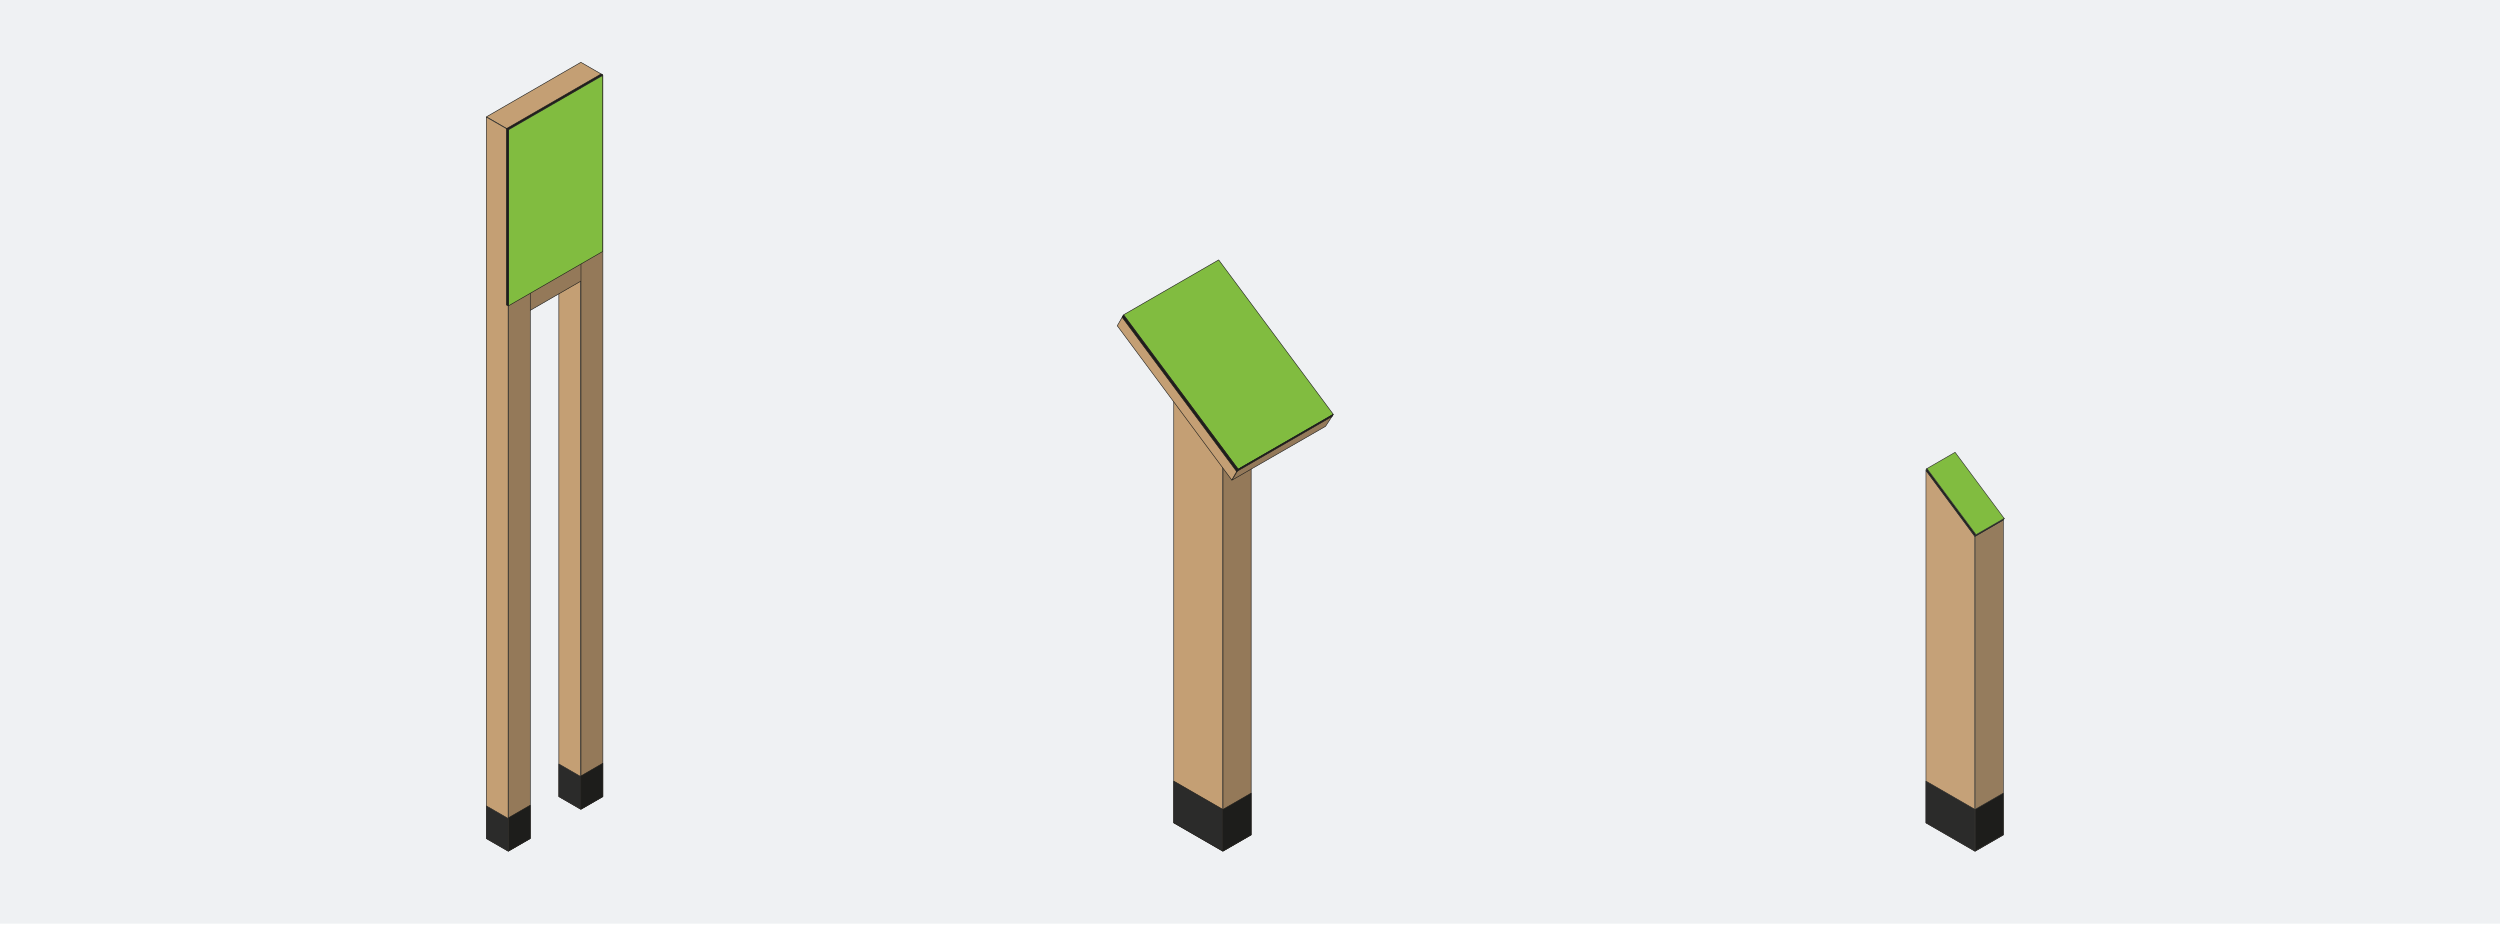<?xml version="1.0" encoding="UTF-8"?>
<svg id="Laag_2" data-name="Laag 2" xmlns="http://www.w3.org/2000/svg" viewBox="0 0 1057.2 391.3">
  <defs>
    <style>
      .cls-1, .cls-2, .cls-3, .cls-4, .cls-5, .cls-6, .cls-7, .cls-8, .cls-9, .cls-10 {
        stroke-linejoin: round;
        stroke-width: .25px;
      }

      .cls-1, .cls-3, .cls-4, .cls-6, .cls-10 {
        stroke: #2b2b2a;
      }

      .cls-1, .cls-8 {
        fill: #1d1d1b;
      }

      .cls-2, .cls-4 {
        fill: #2b2b2a;
      }

      .cls-2, .cls-5, .cls-7, .cls-8, .cls-9 {
        stroke: #1d1d1b;
      }

      .cls-3, .cls-5 {
        fill: #81bc40;
      }

      .cls-6 {
        fill: #957c5d;
      }

      .cls-7 {
        fill: #947959;
      }

      .cls-9 {
        fill: #c49f74;
      }

      .cls-10 {
        fill: #c5a178;
      }

      .cls-11 {
        fill: #eff1f3;
        stroke-width: 0px;
      }
    </style>
  </defs>
  <rect class="cls-11" x="-.7" y="-.7" width="1058" height="391.3"/>
  <g>
    <polygon class="cls-9" points="236.33 31.79 245.55 37.12 245.55 342.19 236.33 336.86 236.33 31.79"/>
    <polygon class="cls-4" points="236.33 323.07 245.55 328.39 245.55 342.19 236.33 336.86 236.33 323.07"/>
    <polygon class="cls-7" points="219.65 121.54 250.26 103.87 250.26 116.21 219.65 133.88 219.65 121.54"/>
    <g>
      <path class="cls-7" d="m214.98,54.91v305.03l9.26-5.34V61.91c-3.09-2.33-6.17-4.66-9.26-7"/>
      <path class="cls-7" d="m245.68,49.53v292.69l9.26-5.34V31.84c-3.09,5.89-6.17,11.79-9.26,17.68"/>
    </g>
    <polygon class="cls-8" points="245.7 328.11 254.92 322.78 254.92 336.86 245.7 342.19 245.7 328.11"/>
    <polygon class="cls-8" points="214.99 345.84 224.22 340.51 224.22 354.59 214.99 359.92 214.99 345.84"/>
    <polygon class="cls-5" points="215.05 54.88 254.86 31.9 254.86 106.34 215.05 129.32 215.05 54.88"/>
    <polygon class="cls-9" points="205.71 49.4 245.64 26.35 254.87 31.67 214.94 54.73 205.71 49.4"/>
    <polygon class="cls-8" points="214.27 54.34 254.2 31.29 254.87 31.67 214.94 54.73 214.27 54.34"/>
    <polygon class="cls-9" points="205.65 49.51 214.88 54.84 214.88 359.91 205.65 354.59 205.65 49.51"/>
    <polygon class="cls-4" points="205.65 340.79 214.88 346.12 214.88 359.92 205.65 354.59 205.65 340.79"/>
    <polygon class="cls-8" points="214.14 54.33 214.94 54.8 214.94 129.39 214.14 128.93 214.14 54.33"/>
    <polygon class="cls-7" points="517.17 165.67 529.09 158.79 529.09 353.06 517.17 359.94 517.17 165.67"/>
    <polygon class="cls-8" points="517.18 342.27 529.08 335.41 529.08 353.05 517.18 359.91 517.18 342.27"/>
    <path class="cls-9" d="m496.36,152.96v195l20.7,11.95v-179.06c-6.9-9.3-13.8-18.59-20.7-27.89"/>
    <polygon class="cls-2" points="496.36 330.32 517.07 342.27 517.07 359.91 496.36 347.96 496.36 330.32"/>
    <polygon class="cls-5" points="475.15 133.12 515.35 109.91 563.82 175.21 523.62 198.41 475.15 133.12"/>
    <path class="cls-7" d="m523.73,198.41c-.93,1.55-1.87,3.1-2.8,4.65,13.21-7.59,26.41-15.19,39.62-22.78,1.06-1.63,2.13-3.26,3.19-4.88-13.34,7.67-26.68,15.34-40.02,23.01"/>
    <polygon class="cls-9" points="472.47 137.76 475.08 133.24 523.5 198.47 520.89 202.99 472.47 137.76"/>
    <path class="cls-8" d="m474.53,134.17l48.42,65.23c.18-.31.37-.62.55-.93l-48.42-65.23-.55.93Z"/>
    <path class="cls-8" d="m563.26,176.14l-40.3,23.26c.18-.31.37-.62.55-.93l40.3-23.26-.55.93Z"/>
    <path class="cls-10" d="m814.45,198.97v149l20.69,11.95v-133.02c-6.9-9.31-13.79-18.62-20.69-27.93"/>
    <polygon class="cls-1" points="814.39 198.81 814.79 198.11 835.6 226.15 835.19 226.84 814.39 198.81"/>
    <polygon class="cls-6" points="835.22 226.74 847.18 219.84 847.18 353.07 835.22 359.97 835.22 226.74"/>
    <polygon class="cls-4" points="814.45 330.33 835.14 342.27 835.14 359.91 814.45 347.97 814.45 330.33"/>
    <polygon class="cls-1" points="835.25 342.27 847.15 335.41 847.15 353.05 835.25 359.91 835.25 342.27"/>
    <polygon class="cls-1" points="835.6 226.15 847.62 219.16 847.22 219.85 835.2 226.84 835.6 226.15"/>
    <polygon class="cls-3" points="814.87 198.14 826.77 191.27 847.52 219.23 835.63 226.1 814.87 198.14"/>
  </g>
</svg>